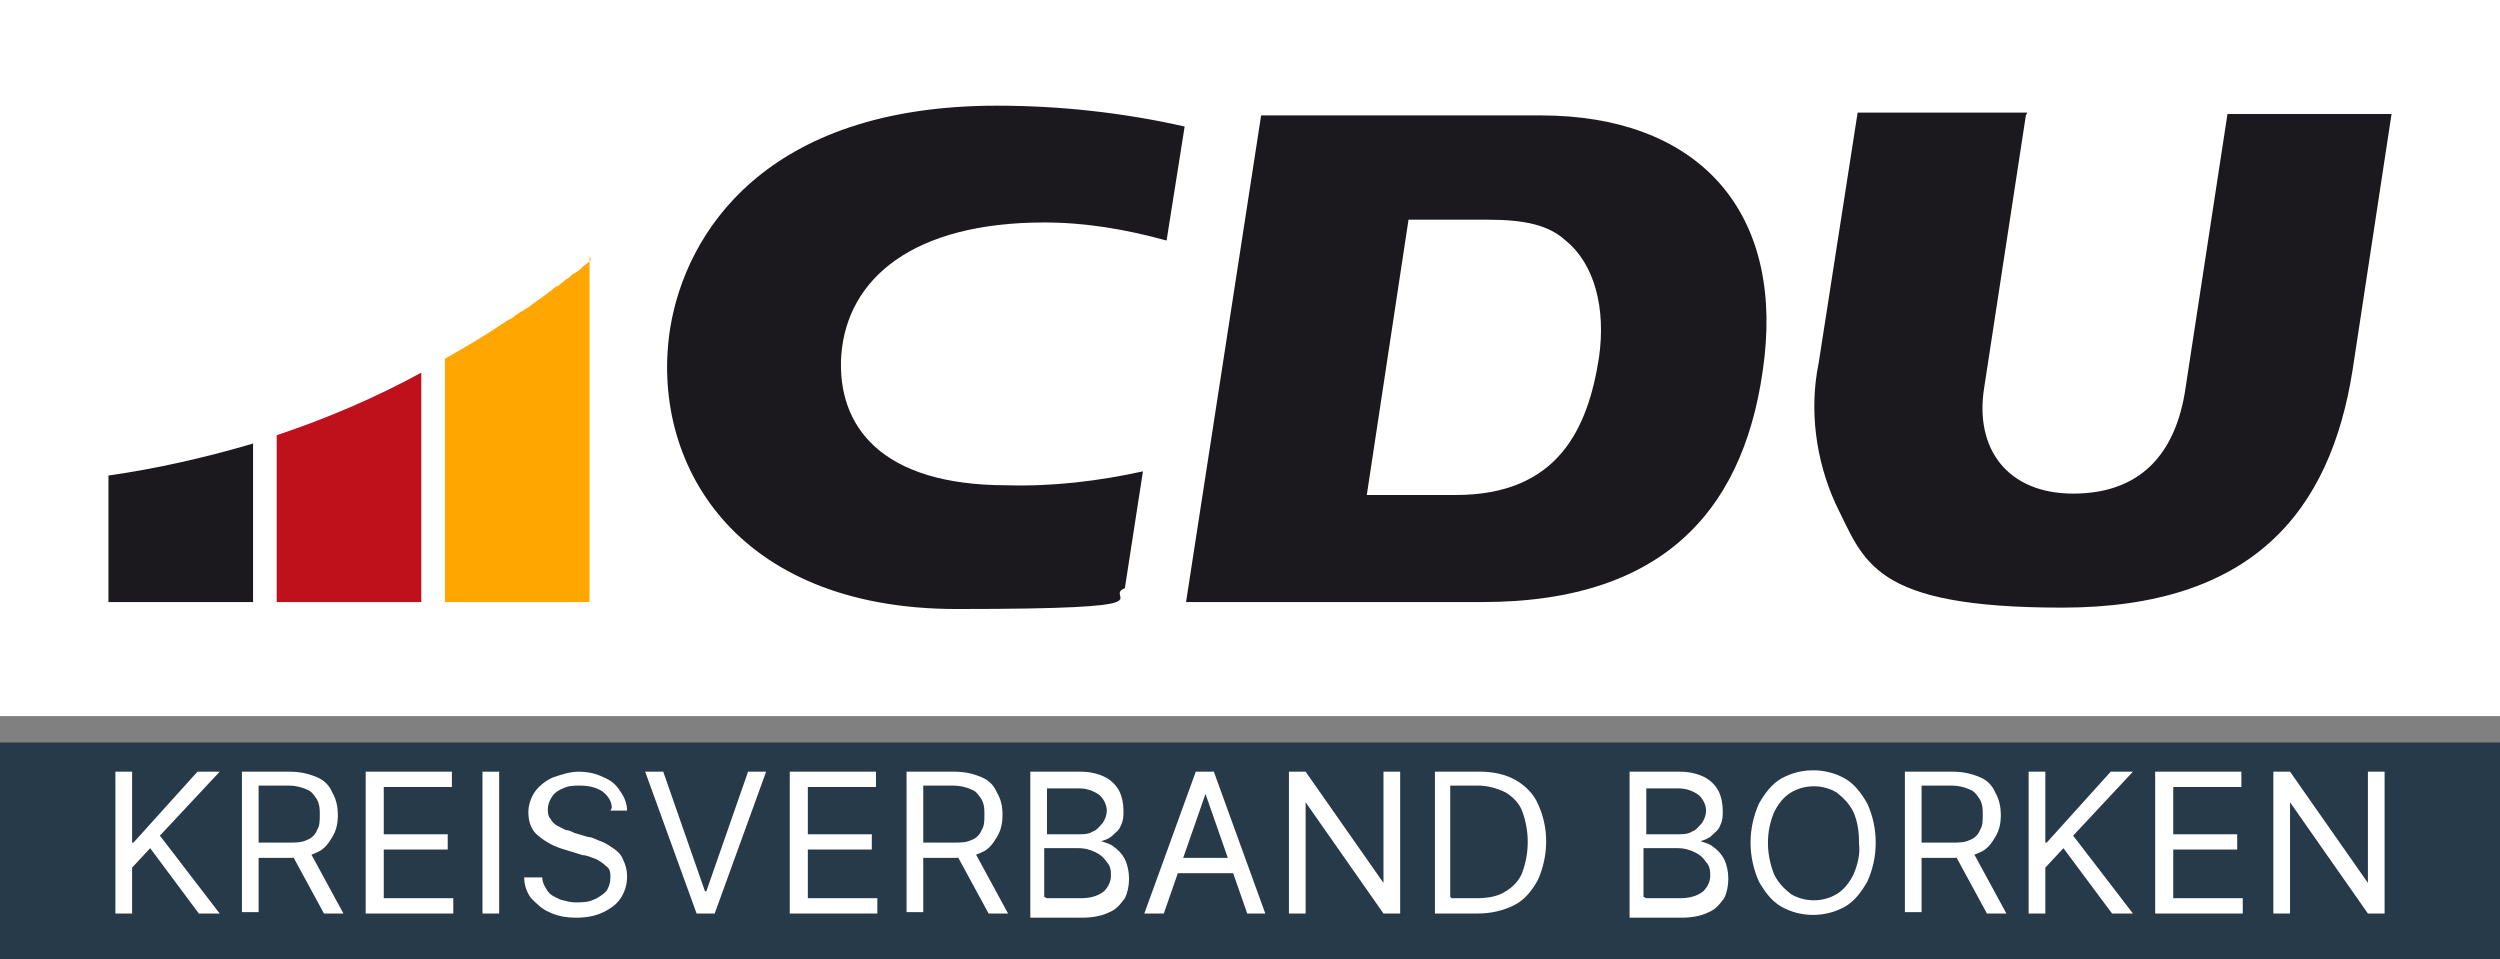 <?xml version="1.0" encoding="UTF-8"?>
<svg id="Ebene_1" xmlns="http://www.w3.org/2000/svg" version="1.1" viewBox="0 0 179.8 69">
  <rect x="0" y="0" width="179.8" height="69" fill="#808080" stroke="none"/>
  <!-- Generator: Adobe Illustrator 29.5.1, SVG Export Plug-In . SVG Version: 2.1.0 Build 141)  -->
  <defs>
    <style>
      .st0 {
        fill: #273a49;
      }

      .st1 {
        fill: #ffa600;
      }

      .st2 {
        fill: #fff;
      }

      .st3, .st4 {
        fill: #1b191d;
      }

      .st4 {
        fill-rule: evenodd;
      }

      .st5 {
        fill: #bf111b;
      }
    </style>
  </defs>
  <g id="Gruppe_26">
    <rect id="Rechteck_35" class="st2" x="0" width="179.8" height="51.5"/>
    <g id="Gruppe_25">
      <g id="Gruppe_24">
        <path id="Pfad_141" class="st4" d="M110.8,8.3h-20.1l-5.4,35h21.3c13.4,0,19.1-7,20.3-17.6,1.2-10.8-5-17.4-16.1-17.4M115,25.7c-.8,5.2-3,9.9-10.3,9.9h-6.4l3-19.8h5.7c2.7,0,4.4.4,5.6,1.5,2.1,1.7,2.9,4.9,2.4,8.4"/>
        <path id="Pfad_142" class="st1" d="M42.4,18.4v24.9h-10.4v-17.5c1.4-.8,2.8-1.6,4.1-2.5.2-.1.4-.3.7-.4.2-.2.4-.3.7-.5.2-.1.3-.2.5-.3.5-.4,1-.7,1.5-1.1.2-.1.3-.3.5-.4,0,0,0,0,.1,0,.2-.2.4-.3.6-.5.2-.1.4-.3.5-.4,0,0,.1,0,.2-.1.2-.1.4-.3.5-.4s.4-.3.6-.5c0,0,0,0,0,0"/>
        <path id="Pfad_143" class="st5" d="M30.3,26.7v16.6h-10.4v-12c3.6-1.2,7.1-2.7,10.4-4.5"/>
        <path id="Pfad_144" class="st3" d="M18.2,31.8v11.5H7.8v-9.1c3.5-.5,7-1.3,10.4-2.3"/>
        <path id="Pfad_145" class="st3" d="M145.7,8.3l-3,19.6c-.7,4.4,1.7,7.6,6.4,7.6s7.4-2.7,8.1-7.7l3-19.6h11.8l-2.8,18.4c-1.6,10.2-7.2,17.1-20.9,17.1s-14.2-3.3-16.3-7.5c-1.4-3.1-1.9-6.7-1.2-10.1l2.8-18h12.2Z"/>
        <path id="Pfad_146" class="st3" d="M82.2,33.9c-3.2.7-6.5,1.1-9.8,1-9.1,0-12.2-4.3-11.9-9.3.4-5.6,5.2-9.6,14.6-9.6,3,0,5.9.5,8.8,1.3l1.3-8.2c-4.4-1-9-1.5-13.5-1.5-16.7,0-22.4,9.2-23.5,16-1.5,9.5,4.5,20.2,20.6,20.2s10.4-.8,12.1-1.5l1.3-8.4Z"/>
        <rect id="Rechteck_36" class="st0" y="53.4" width="179.8" height="15.6"/>
        <path id="Pfad_147" class="st2" d="M8.3,65.7v-10.2h1.2v5.1h.1l4.6-5.1h1.6l-4.3,4.6,4.3,5.6h-1.5l-3.5-4.7-1.3,1.4v3.3h-1.2Z"/>
        <path id="Pfad_148" class="st2" d="M17.4,65.7v-10.2h3.4c.7,0,1.3.1,2,.4.5.2.9.6,1.1,1.1.3.5.4,1.1.4,1.6,0,.6-.1,1.1-.4,1.6-.3.5-.6.9-1.1,1.1-.6.3-1.3.4-1.9.4h-2.8v-1.1h2.7c.5,0,.9,0,1.3-.2.3-.1.6-.4.7-.7.2-.3.2-.7.2-1.1,0-.4,0-.7-.2-1.1-.2-.3-.4-.6-.7-.7-.4-.2-.9-.3-1.3-.3h-2.2v9.1h-1.2ZM22.2,61.1l2.5,4.6h-1.4l-2.5-4.6h1.4Z"/>
        <path id="Pfad_149" class="st2" d="M26.3,65.7v-10.2h6.2v1.1h-4.9v3.4h4.6v1.1h-4.6v3.5h5v1.1h-6.2Z"/>
        <rect id="Rechteck_37" class="st2" x="34.7" y="55.5" width="1.2" height="10.2"/>
        <path id="Pfad_150" class="st2" d="M44,58.1c0-.5-.3-.9-.7-1.2-.5-.3-1-.4-1.6-.4-.4,0-.8,0-1.2.2-.3.1-.6.3-.8.6-.2.3-.3.6-.3.9,0,.2,0,.5.2.7.1.2.3.4.5.5.2.1.4.2.6.3.2,0,.4.1.6.2l1,.3c.3,0,.6.2.9.3.3.1.6.3.9.5.3.2.6.5.7.8.2.4.3.8.3,1.2,0,.5-.1,1-.4,1.5-.3.5-.7.8-1.3,1.1-.6.3-1.3.4-2,.4-.6,0-1.3-.1-1.9-.4-.5-.2-.9-.6-1.3-1-.3-.4-.5-.9-.5-1.5h1.3c0,.4.2.7.4,1,.2.3.5.4.9.6.4.1.7.2,1.1.2.4,0,.9,0,1.3-.2.3-.1.7-.4.9-.6.2-.3.3-.6.3-1,0-.3,0-.6-.3-.8-.2-.2-.5-.4-.7-.5-.3-.1-.7-.3-1-.3l-1.3-.4c-.7-.2-1.3-.5-1.9-1-.5-.4-.7-1-.7-1.7,0-.5.2-1.1.5-1.5.3-.4.8-.8,1.3-1,.6-.2,1.2-.4,1.8-.4.6,0,1.2.1,1.8.4.5.2.9.5,1.2,1,.3.4.5.9.5,1.4h-1.2Z"/>
        <path id="Pfad_151" class="st2" d="M47.7,55.5l3,8.6h.1l3-8.6h1.3l-3.7,10.2h-1.3l-3.7-10.2h1.3Z"/>
        <path id="Pfad_152" class="st2" d="M56.8,65.7v-10.2h6.2v1.1h-4.9v3.4h4.6v1.1h-4.6v3.5h5v1.1h-6.2Z"/>
        <path id="Pfad_153" class="st2" d="M65.2,65.7v-10.2h3.4c.7,0,1.3.1,2,.4.5.2.9.6,1.1,1.1.3.5.4,1,.4,1.6,0,.6-.1,1.1-.4,1.6-.3.5-.6.9-1.1,1.1-.6.3-1.3.4-1.9.4h-2.8v-1.1h2.7c.5,0,.9,0,1.3-.2.3-.1.6-.4.7-.7.2-.3.2-.7.2-1.1,0-.4,0-.7-.2-1.1-.2-.3-.4-.6-.7-.7-.4-.2-.9-.3-1.3-.3h-2.2v9.1h-1.2ZM70,61.1l2.5,4.6h-1.4l-2.5-4.6h1.4Z"/>
        <path id="Pfad_154" class="st2" d="M74.1,65.7v-10.2h3.6c.6,0,1.2.1,1.8.4.4.2.8.6,1,1,.2.4.3.9.3,1.4,0,.4,0,.7-.2,1.1-.1.3-.4.5-.6.7-.2.2-.5.3-.8.4h0c.3.1.7.2.9.4.3.2.6.5.8.9.2.4.3.9.3,1.4,0,.5-.1,1-.3,1.4-.3.4-.6.8-1.1,1-.6.3-1.3.4-2,.4h-3.7ZM75.3,60h2.3c.3,0,.7,0,1-.2.3-.1.5-.4.7-.6.2-.3.3-.6.3-.9,0-.4-.2-.8-.5-1.1-.4-.3-.9-.5-1.5-.5h-2.3v3.4ZM75.3,64.6h2.4c.6,0,1.2-.1,1.7-.5.3-.3.5-.7.5-1.1,0-.3,0-.7-.3-1-.2-.3-.4-.5-.8-.7-.4-.2-.8-.3-1.2-.3h-2.5v3.5Z"/>
        <path id="Pfad_155" class="st2" d="M83.6,65.7h-1.3l3.7-10.2h1.3l3.7,10.2h-1.3l-3-8.6h0l-3,8.6ZM84.1,61.7h5.2v1.1h-5.2v-1.1Z"/>
        <path id="Pfad_156" class="st2" d="M100.7,55.5v10.2h-1.2l-5.6-8h0v8h-1.2v-10.2h1.2l5.6,8h0v-8h1.2Z"/>
        <path id="Pfad_157" class="st2" d="M106.4,65.7h-3.2v-10.2h3.3c.9,0,1.8.2,2.5.6.7.4,1.3,1,1.6,1.7.8,1.7.8,3.7,0,5.5-.4.7-.9,1.4-1.7,1.8-.8.4-1.7.6-2.6.6M104.4,64.6h1.8c.7,0,1.5-.1,2.1-.5.5-.3,1-.8,1.2-1.4.5-1.4.5-2.9,0-4.3-.2-.6-.7-1.1-1.2-1.4-.6-.3-1.3-.5-2-.5h-2v8Z"/>
        <path id="Pfad_158" class="st2" d="M117.2,65.7v-10.2h3.6c.6,0,1.2.1,1.8.4.4.2.8.6,1,1,.2.4.3.9.3,1.4,0,.4,0,.7-.2,1.1-.1.3-.4.5-.6.7-.2.2-.5.3-.8.4h0c.3.1.7.2.9.4.3.2.6.5.8.9.2.4.3.9.3,1.4,0,.5-.1,1-.3,1.4-.3.4-.6.8-1.1,1-.6.3-1.3.4-2,.4h-3.7ZM118.4,60h2.3c.3,0,.7,0,1-.2.3-.1.5-.4.7-.6.2-.3.3-.6.3-.9,0-.4-.2-.8-.5-1.1-.4-.3-.9-.5-1.5-.5h-2.3v3.4ZM118.4,64.6h2.4c.6,0,1.2-.1,1.7-.5.3-.3.5-.7.5-1.1,0-.3,0-.7-.3-1-.2-.3-.4-.5-.8-.7-.4-.2-.8-.3-1.2-.3h-2.5v3.5Z"/>
        <path id="Pfad_159" class="st2" d="M134.9,60.6c0,1-.2,1.9-.6,2.8-.4.7-.9,1.4-1.6,1.8-1.4.8-3.2.8-4.6,0-.7-.4-1.2-1.1-1.6-1.8-.8-1.8-.8-3.8,0-5.6.4-.7.9-1.4,1.6-1.8,1.4-.8,3.2-.8,4.6,0,.7.4,1.2,1.1,1.6,1.8.4.9.6,1.8.6,2.8M133.7,60.6c0-.8-.1-1.5-.4-2.2-.3-.6-.7-1-1.2-1.4-1-.6-2.3-.6-3.3,0-.5.3-.9.8-1.2,1.4-.6,1.4-.6,3,0,4.5.3.6.7,1,1.2,1.4,1,.6,2.3.6,3.3,0,.5-.3.9-.8,1.2-1.4.3-.7.5-1.5.4-2.2"/>
        <path id="Pfad_160" class="st2" d="M137,65.7v-10.2h3.4c.7,0,1.3.1,2,.4.5.2.9.6,1.1,1.1.3.5.4,1.1.4,1.6,0,.6-.1,1.1-.4,1.6-.3.5-.6.9-1.1,1.1-.6.3-1.3.4-1.9.4h-2.8v-1.1h2.7c.5,0,.9,0,1.3-.2.3-.1.6-.4.7-.7.2-.3.2-.7.2-1.1,0-.4,0-.7-.2-1.1-.2-.3-.4-.6-.7-.7-.4-.2-.9-.3-1.3-.3h-2.2v9.1h-1.2ZM141.8,61.1l2.5,4.6h-1.4l-2.5-4.6h1.4Z"/>
        <path id="Pfad_161" class="st2" d="M145.9,65.7v-10.2h1.2v5.1h.1l4.6-5.1h1.6l-4.3,4.6,4.3,5.6h-1.5l-3.5-4.7-1.3,1.4v3.3h-1.2Z"/>
        <path id="Pfad_162" class="st2" d="M155,65.7v-10.2h6.2v1.1h-4.9v3.4h4.6v1.1h-4.6v3.5h5v1.1h-6.2Z"/>
        <path id="Pfad_163" class="st2" d="M171.5,55.5v10.2h-1.2l-5.6-8h0v8h-1.2v-10.2h1.2l5.6,8h0v-8h1.2Z"/>
      </g>
    </g>
  </g>
</svg>